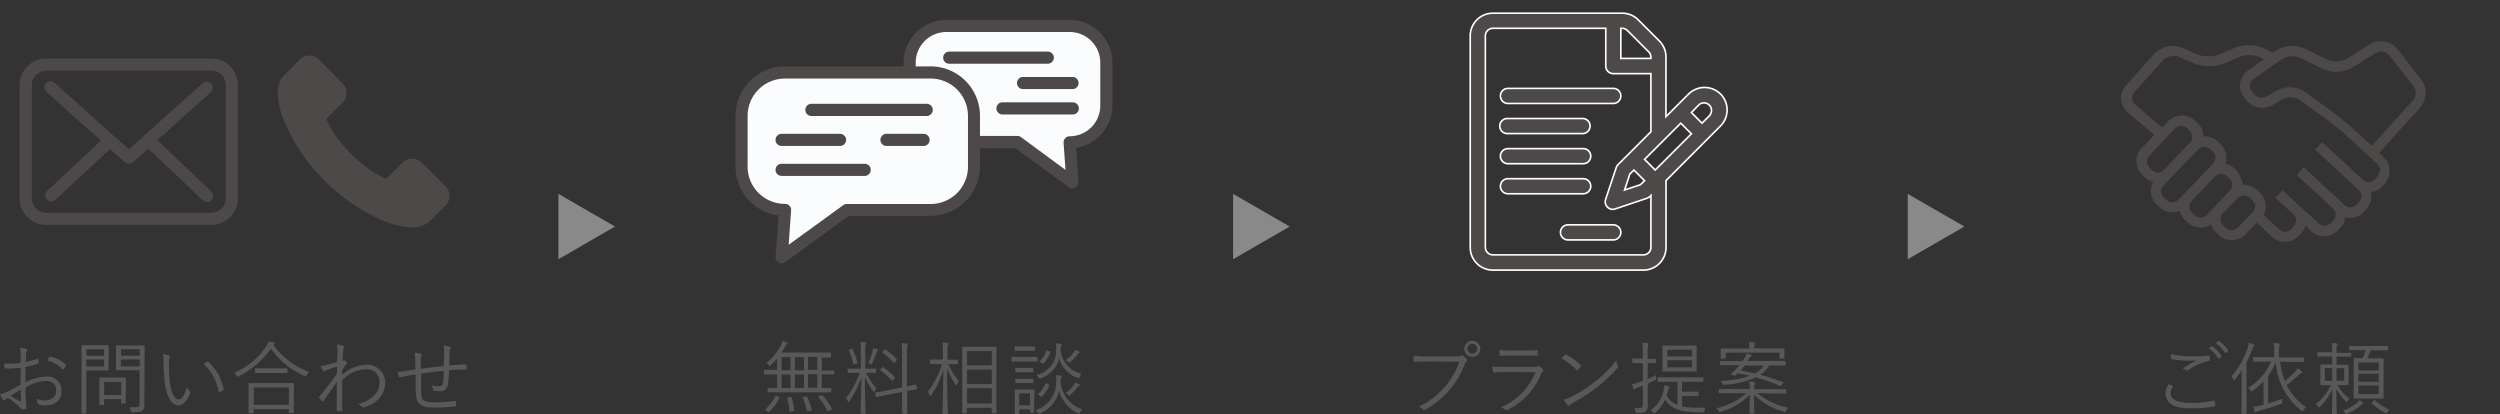 <svg id="レイヤー_1" data-name="レイヤー 1" xmlns="http://www.w3.org/2000/svg" viewBox="0 0 441.41 73.15"><rect x="0" y="0" width="441.41" height="73.15" fill="#333333" stroke="none"/><defs><style>.cls-1{fill:none;opacity:0.5;}.cls-2{fill:#595757;}.cls-3,.cls-5{fill:#4c4948;}.cls-4{fill:#fbfcfd;}.cls-5{stroke:#fff;stroke-miterlimit:10;stroke-width:0.29px;}.cls-6{fill:#898989;}</style></defs><title>アートボード 8</title><rect class="cls-1" x="361.41" width="80" height="50"/><path class="cls-2" d="M383.61,68.15a.11.11,0,0,1,0,.18,2.26,2.26,0,0,0-.38,1.1c0,1.14,1.29,1.7,3.59,1.7a17.58,17.58,0,0,0,4-.4c.12,0,.16,0,.19.1a5.41,5.41,0,0,1,.13.73c0,.11,0,.15-.18.18a20.67,20.67,0,0,1-4.25.36c-2.73,0-4.35-.83-4.35-2.63a2.94,2.94,0,0,1,.57-1.66Zm3.27-5.24c1,0,2.13,0,3.1-.12.13,0,.18,0,.2.12a5.41,5.41,0,0,1,0,.63c0,.16-.06.2-.2.21a9.33,9.33,0,0,0-3.63,1.6.32.32,0,0,1-.39,0,1.45,1.45,0,0,0-.57-.28,17.27,17.27,0,0,1,2.41-1.4c-.46,0-1.08,0-1.52,0a14.71,14.71,0,0,1-2.84-.25c-.08,0-.13-.06-.13-.2s0-.47,0-.71A16.71,16.71,0,0,0,386.88,62.91Zm3.6-1.79a.12.12,0,0,1,.16,0,6.73,6.73,0,0,1,1.58,1.69.11.11,0,0,1,0,.16l-.4.33c-.07.06-.14.05-.18,0a6.12,6.12,0,0,0-1.63-1.8Zm1.18-.93a.12.12,0,0,1,.16,0,7.73,7.73,0,0,1,1.59,1.64c0,.07,0,.11,0,.17l-.38.33c-.05.06-.11.06-.17,0a6.59,6.59,0,0,0-1.61-1.76Z"/><path class="cls-2" d="M395.81,67.35c0-.53,0-1.33,0-2A14.26,14.26,0,0,1,394.62,67c-.07.1-.13.14-.17.14s-.07,0-.11-.12a1.68,1.68,0,0,0-.37-.56,14,14,0,0,0,2.87-5,4.06,4.06,0,0,0,.21-.94,4.79,4.79,0,0,1,.86.29c.11.06.17.09.17.17s-.05.12-.13.18-.17.21-.29.53a20,20,0,0,1-1,2.27v6.85c0,1.46,0,2.09,0,2.16s0,.11-.11.11h-.66c-.1,0-.11,0-.11-.11s0-.7,0-2.16Zm6.78-3.49a13.64,13.64,0,0,0,.82,3.41,18.58,18.58,0,0,0,1.91-1.7,2.9,2.9,0,0,0,.4-.56,5,5,0,0,1,.65.56.25.25,0,0,1,.08.17c0,.06,0,.1-.16.16a1.38,1.38,0,0,0-.44.32A26.51,26.51,0,0,1,403.74,68a10.68,10.68,0,0,0,3.43,3.92,2.15,2.15,0,0,0-.48.52c-.08.13-.11.19-.17.19s-.1,0-.18-.12a11.77,11.77,0,0,1-4.5-8.59,12.52,12.52,0,0,1-1.37,2.43v4.9c.74-.21,1.64-.51,2.55-.83a4.21,4.21,0,0,0-.06.55c0,.25,0,.26-.28.36a37.86,37.86,0,0,1-3.76,1.18,1.29,1.29,0,0,0-.54.22.19.19,0,0,1-.15.09c-.06,0-.11-.07-.14-.14a7.9,7.9,0,0,1-.28-.86,11.79,11.79,0,0,0,1.5-.28l.35-.08V67.3A13.22,13.22,0,0,1,397.74,69c-.1.08-.15.13-.21.13s-.1-.06-.17-.19a1.64,1.64,0,0,0-.42-.45A10.3,10.3,0,0,0,401,63.86h-1.08c-1.41,0-1.88,0-2,0s-.11,0-.11-.11v-.59c0-.1,0-.11.11-.11s.55,0,2,0h1.63V61.9a6.13,6.13,0,0,0-.1-1.34,6.84,6.84,0,0,1,.92.08c.1,0,.17.06.17.12a.68.68,0,0,1-.07.25,2.31,2.31,0,0,0-.08.8v1.3h2.29c1.42,0,1.9,0,2,0s.1,0,.1.11v.59c0,.1,0,.11-.1.11s-.56,0-2,0Z"/><path class="cls-2" d="M415.15,62.86c0,.09,0,.11-.11.11s-.46,0-1.68,0h-.81v1.44h.52c1.08,0,1.43,0,1.5,0s.11,0,.11.12,0,.32,0,1.09v1.18c0,.77,0,1,0,1.09s0,.11-.11.11-.42,0-1.5,0h-.37a8.47,8.47,0,0,0,2.16,2.41,1.67,1.67,0,0,0-.38.37q-.12.18-.18.18c-.06,0-.11-.06-.2-.16a9.23,9.23,0,0,1-1.59-2.15c0,2.53.1,4.24.1,4.44s0,.1-.12.1h-.64c-.1,0-.11,0-.11-.1s.05-1.92.08-4.4a9.7,9.7,0,0,1-2.25,3.15c-.09.07-.13.11-.17.11s-.09,0-.16-.18a1.17,1.17,0,0,0-.36-.43,9.14,9.14,0,0,0,2.67-3.34h-.25c-1.06,0-1.41,0-1.5,0s-.11,0-.11-.11,0-.32,0-1.09V65.56c0-.77,0-1,0-1.09s0-.12.11-.12.44,0,1.5,0h.48V62.94h-.84c-1.22,0-1.61,0-1.68,0s-.11,0-.11-.11V62.3c0-.09,0-.1.11-.1s.46,0,1.68,0h.84V62a5.9,5.9,0,0,0-.09-1.43,7,7,0,0,1,.85.07c.11,0,.18.07.18.11a.67.67,0,0,1-.07.24,2.52,2.52,0,0,0-.1,1v.31h.81c1.22,0,1.61,0,1.68,0s.11,0,.11.1ZM411.78,65h-1.3v2.24h1.3Zm2.13,0h-1.36v2.24h1.36Zm3.23,6.36a2.43,2.43,0,0,0-.32.21,8.78,8.78,0,0,1-2.38,1.48.85.85,0,0,1-.22.07c-.07,0-.1-.07-.2-.22a1.44,1.44,0,0,0-.36-.41,7,7,0,0,0,2.5-1.37,2.92,2.92,0,0,0,.41-.48c.24.14.42.27.59.39a.26.26,0,0,1,.11.19S417.24,71.34,417.14,71.39Zm4.51-9.61c0,.1,0,.11-.11.11s-.5,0-1.82,0h-1.16a14,14,0,0,1-.56,1.4h1.15c1.15,0,1.51,0,1.59,0s.12,0,.12.12,0,.5,0,1.63v3.61c0,1.14,0,1.58,0,1.65s0,.11-.12.11-.44,0-1.59,0H417.3c-1.15,0-1.53,0-1.6,0s-.12,0-.12-.11,0-.51,0-1.65V65c0-1.16,0-1.59,0-1.66s0-.12.12-.12.42,0,1.46,0a9.14,9.14,0,0,0,.53-1.4h-1c-1.3,0-1.73,0-1.79,0s-.12,0-.12-.11V61.2c0-.1,0-.11.12-.11s.49,0,1.79,0h3.05c1.32,0,1.75,0,1.82,0s.11,0,.11.11ZM420,64H416.4v1.4H420ZM420,66H416.4v1.4H420Zm0,2.06H416.4v1.52H420Zm-.85,2.66c.12-.1.14-.1.22,0a7.61,7.61,0,0,0,2.52,1.58,1.47,1.47,0,0,0-.35.44c-.08.15-.12.22-.19.22a.57.57,0,0,1-.23-.08,9,9,0,0,1-2.31-1.66c-.08-.08-.08-.11.07-.24Z"/><path class="cls-3" d="M428.31,16.42a3.79,3.79,0,0,0-.77-2.33l-4.26-5.45a3.66,3.66,0,0,0-2.89-1.37,3.54,3.54,0,0,0-1.88.52l-4.16,2.59a3.85,3.85,0,0,1-1.91.47,3.46,3.46,0,0,1-1.47-.29l-4.07-2a4.84,4.84,0,0,0-2.12-.45,5.22,5.22,0,0,0-3,.86l-.48.33-1.61-.8A6.18,6.18,0,0,0,397,8a6.56,6.56,0,0,0-2.43.45l-2.77,1.18a5.71,5.71,0,0,1-3.77,0L385.3,8.43a4,4,0,0,0-1.59-.31,4.85,4.85,0,0,0-1.8.35,4.2,4.2,0,0,0-1.52,1l-5.05,5.66a3.27,3.27,0,0,0-.84,2.19,3.3,3.3,0,0,0,1.16,2.5l4.71,4-2.23,2.33a3.32,3.32,0,0,0,.11,4.72l.45.43a3.26,3.26,0,0,0,1.48.8,3.33,3.33,0,0,0-.41,1.59,3.37,3.37,0,0,0,1,2.42h0l.46.44a3.39,3.39,0,0,0,2.31.92,3.3,3.3,0,0,0,1.31-.27,3.33,3.33,0,0,0,.93,1.62l.45.43a3.4,3.4,0,0,0,2.32.92,3.35,3.35,0,0,0,1.85-.56,3.3,3.3,0,0,0,.88,1.43l.45.43a3.35,3.35,0,0,0,2.32.92,3.32,3.32,0,0,0,2.42-1l2-2.06,2.68,2.48a3.38,3.38,0,0,0,4.74-.17l.43-.46a3.21,3.21,0,0,0,.75-1.36l1,1a3.38,3.38,0,0,0,4.74-.17l.43-.46a3.29,3.29,0,0,0,.85-1.84,3.48,3.48,0,0,0,.84.12,3.37,3.37,0,0,0,2.46-1.07l.42-.45a3.36,3.36,0,0,0,.9-2.28,3.07,3.07,0,0,0-.1-.74,3.33,3.33,0,0,0,2-1l.42-.46a3.33,3.33,0,0,0-.17-4.72l-.8-.74,7.23-8a3.81,3.81,0,0,0,.95-2.56ZM381,30.47a1.54,1.54,0,0,1-1-.41l-.46-.43a1.53,1.53,0,0,1-.47-1.1,1.51,1.51,0,0,1,.42-1.05L384,22.7a1.53,1.53,0,0,1,2.16-.05l.45.43a2.83,2.83,0,0,1,.47,1.1,1.49,1.49,0,0,1-.27.86s-4.94,5.15-4.94,5.15a1.54,1.54,0,0,1-.89.28Zm3.66,4.77a1.58,1.58,0,0,1-1.11.47,1.53,1.53,0,0,1-1.05-.42l-.45-.43h0a1.49,1.49,0,0,1-.47-1.1,1.53,1.53,0,0,1,.42-1l6.15-6.41a1.52,1.52,0,0,1,2.11,0l.45.43a1.46,1.46,0,0,1,.47,1.1,1.48,1.48,0,0,1-.42,1Zm5,2.7a1.51,1.51,0,0,1-1.1.47,1.49,1.49,0,0,1-1.05-.42l-.46-.43a1.51,1.51,0,0,1-.47-1.1,1.49,1.49,0,0,1,.34-.94l4.25-4.44a1.53,1.53,0,0,1,1-.4,1.51,1.51,0,0,1,1.05.42l.46.43a1.57,1.57,0,0,1,.47,1.1,1.55,1.55,0,0,1-.42,1Zm8.08-.47-2.58,2.7a1.52,1.52,0,0,1-1.1.46,1.57,1.57,0,0,1-1.06-.41l-.45-.44a1.51,1.51,0,0,1-.05-2.14L395.1,35a1.52,1.52,0,0,1,2.15-.05l.46.43a1.51,1.51,0,0,1,.05,2.14Zm22.41-7.3a1.5,1.5,0,0,1-.4,1l-.43.46a1.55,1.55,0,0,1-2.16.08L410,25.08l-1.24,1.33,7.7,7.14a1.49,1.49,0,0,1,.49,1.12,1.51,1.51,0,0,1-.41,1l-.42.46a1.54,1.54,0,0,1-2.16.07l-7.2-6.66-1.24,1.34,6.39,5.91a1.5,1.5,0,0,1,.06,2.12l-.43.46a1.49,1.49,0,0,1-1.11.48,1.51,1.51,0,0,1-1-.4L403,33.59h0l-1.25,1.33h0l0,0L405,37.9A1.51,1.51,0,0,1,405.4,39a1.56,1.56,0,0,1-.41,1l-.43.45a1.54,1.54,0,0,1-1.11.49,1.59,1.59,0,0,1-1-.41l-2.78-2.57a3.38,3.38,0,0,0,.38-1.51A3.34,3.34,0,0,0,399,34l-.45-.43a3.4,3.4,0,0,0-2.32-.92l-.19,0s0,0,0,0a6.39,6.39,0,0,0-1-2.41l-.46-.44a3.43,3.43,0,0,0-1.68-.86,3.44,3.44,0,0,0,.19-1.1,3.33,3.33,0,0,0-1-2.42l-.46-.43a3.35,3.35,0,0,0-2.31-.92,2.85,2.85,0,0,0-.29,0,3.28,3.28,0,0,0-1-2.31h0l-.46-.43a3.32,3.32,0,0,0-2.31-.93,3.36,3.36,0,0,0-2.43,1l-1.08,1.12-4.79-4.08a1.47,1.47,0,0,1-.52-1.12,1.44,1.44,0,0,1,.38-1l5.05-5.66a2.35,2.35,0,0,1,.85-.57,3,3,0,0,1,1.11-.22,2.09,2.09,0,0,1,.86.17l2.77,1.18a7,7,0,0,0,2.61.47,6.94,6.94,0,0,0,2.6-.47l2.77-1.18a4.38,4.38,0,0,1,1.72-.3,4.26,4.26,0,0,1,1.83.35l.74.37-2.83,2a3.27,3.27,0,0,0-1.4,2.68,3.23,3.23,0,0,0,.66,1.95h0l.38.5a3.62,3.62,0,0,0,2.92,1.43,3.57,3.57,0,0,0,1.83-.49l1.69-1a2.79,2.79,0,0,1,1.4-.34,3,3,0,0,1,1.66.46l4.67,3.36a46.27,46.27,0,0,1,3.68,3l5.42,5a1.49,1.49,0,0,1,.48,1.11ZM426,17.76l-7.22,8-3.27-3a48.5,48.5,0,0,0-3.86-3.14L407,16.22a4.94,4.94,0,0,0-5.07-.21l-1.69,1a1.75,1.75,0,0,1-.88.23,1.81,1.81,0,0,1-1.45-.69l-.38-.5h0a1.46,1.46,0,0,1,.33-2.07l5-3.51a3.64,3.64,0,0,1,1.94-.53,3,3,0,0,1,1.32.27l4.07,2a5.31,5.31,0,0,0,2.27.47,5.72,5.72,0,0,0,2.88-.74l4.16-2.59a1.66,1.66,0,0,1,.91-.25,1.82,1.82,0,0,1,1.44.67l4.27,5.45a2.09,2.09,0,0,1-.09,2.55Zm0,0"/><rect class="cls-1" x="1.41" width="80" height="50"/><path class="cls-3" d="M74.54,28.81a2.36,2.36,0,0,0-3.56,0c-.83.82-1.66,1.65-2.48,2.49a.48.48,0,0,1-.68.12c-.54-.29-1.11-.53-1.63-.85A25.56,25.56,0,0,1,60,24.91a14.47,14.47,0,0,1-2.23-3.57.51.51,0,0,1,.12-.65c.84-.81,1.65-1.63,2.46-2.45a2.36,2.36,0,0,0,0-3.64l-1.95-2c-.67-.67-1.34-1.35-2-2a2.37,2.37,0,0,0-3.56,0c-.84.82-1.64,1.67-2.49,2.48a4,4,0,0,0-1.27,2.73,11.47,11.47,0,0,0,.89,5,30.17,30.17,0,0,0,5.37,8.94,33.22,33.22,0,0,0,11,8.61,15.86,15.86,0,0,0,6.1,1.78,4.47,4.47,0,0,0,3.83-1.46c.71-.8,1.51-1.52,2.27-2.28a2.38,2.38,0,0,0,0-3.62c-1.32-1.34-2.66-2.66-4-4Zm0,0"/><path class="cls-3" d="M37.32,10.32H8.17A4.73,4.73,0,0,0,3.45,15V35a4.73,4.73,0,0,0,4.72,4.72H37.31A4.73,4.73,0,0,0,42,35V15.05a4.72,4.72,0,0,0-4.71-4.73ZM39.88,35a2.56,2.56,0,0,1-2.56,2.56H8.17A2.56,2.56,0,0,1,5.61,35V15.05a2.57,2.57,0,0,1,2.56-2.57H37.31a2.57,2.57,0,0,1,2.56,2.57V35Zm0,0"/><path class="cls-3" d="M27.78,24.75l9.44-8.46a1.08,1.08,0,0,0,.08-1.52,1.09,1.09,0,0,0-1.53-.08l-13,11.67L20.22,24.1s0,0,0,0L20,23.92,9.7,14.68a1.08,1.08,0,1,0-1.43,1.61l9.54,8.53-9.5,8.9a1.09,1.09,0,0,0-.05,1.53,1.12,1.12,0,0,0,.79.34,1,1,0,0,0,.73-.29l9.65-9,2.62,2.34a1.08,1.08,0,0,0,1.44,0l2.69-2.41,9.59,9.11a1.08,1.08,0,1,0,1.49-1.56Zm0,0"/><path class="cls-2" d="M3.64,62.72a6.09,6.09,0,0,0-.11-1.32,4.86,4.86,0,0,1,1.12.21.22.22,0,0,1,.17.21.37.37,0,0,1-.07.18,1.44,1.44,0,0,0-.17.72c0,.37,0,.77-.06,1.21a13.41,13.41,0,0,0,2.06-.58c.12-.05.17,0,.19.09s.05.4.05.59,0,.14-.15.18a13.72,13.72,0,0,1-2.19.58c0,.91,0,1.83,0,2.76a8.44,8.44,0,0,1,3.65-1.07A2.48,2.48,0,0,1,10.87,69c0,1.7-1.15,2.58-2.91,2.58a3.77,3.77,0,0,1-1.13-.17c-.13,0-.18-.14-.19-.36a2.25,2.25,0,0,0-.22-.65,3.45,3.45,0,0,0,1.49.3c1.12,0,2-.56,2-1.72S9.2,67.24,8,67.24a8.09,8.09,0,0,0-3.49,1.18c0,.5,0,1.27.07,2.14,0,.66.08,1.11.08,1.33s0,.28-.15.32a3.31,3.31,0,0,1-.59.1c-.13,0-.2-.14-.53-.5a10.67,10.67,0,0,0-2-1.57c-.21.12-.35.22-.48.31a.36.36,0,0,1-.2.09c-.08,0-.14,0-.21-.15A5.46,5.46,0,0,1,0,69.64a7.17,7.17,0,0,0,1.36-.49c.61-.3,1.41-.75,2.27-1.24,0-1,0-2,0-3a18,18,0,0,1-2.56.16c-.18,0-.24-.07-.27-.21A3.49,3.49,0,0,1,.7,64.2a18.7,18.7,0,0,0,2.91-.11C3.63,63.58,3.64,63.19,3.64,62.72ZM1.83,69.89c.68.39,1.15.68,1.74,1,.1,0,.14,0,.14-.1,0-.6,0-1.22-.08-2C3,69.17,2.51,69.48,1.83,69.89Zm6.85-6.8c.06-.09.1-.12.2-.11a5,5,0,0,1,2.77,1.47.11.11,0,0,1,0,.18,4,4,0,0,1-.44.58.12.12,0,0,1-.19,0,4.91,4.91,0,0,0-2.67-1.53C8.45,63.47,8.56,63.29,8.68,63.09Z"/><path class="cls-2" d="M19.18,64c0,.87,0,1.22,0,1.29s0,.11-.11.11-.42,0-1.4,0H15.25V70c0,2,0,2.82,0,2.91s0,.11-.12.11H14.5c-.09,0-.11,0-.11-.11s0-.91,0-2.91V64c0-2,0-2.85,0-2.94s0-.11.11-.11.55,0,1.59,0H17.7c1,0,1.33,0,1.4,0s.11,0,.11.11,0,.43,0,1.29Zm-.8-2.33H15.25v1.14h3.13Zm0,1.81H15.25v1.22h3.13ZM22.2,69c0,1.78,0,2.07,0,2.14s0,.11-.11.11h-.59c-.11,0-.12,0-.12-.11v-.68h-3v.93c0,.1,0,.12-.11.12h-.6c-.1,0-.12,0-.12-.12s0-.37,0-2.22v-1c0-1,0-1.31,0-1.39s0-.11.12-.11.4,0,1.44,0h1.57c1,0,1.36,0,1.44,0s.11,0,.11.11,0,.41,0,1.15Zm-.8-1.58h-3v2.34h3Zm4.1,2c0,.77,0,1.5,0,2s-.1.86-.36,1.07-.62.28-1.74.28c-.25,0-.25,0-.32-.27a2.15,2.15,0,0,0-.25-.61,9.18,9.18,0,0,0,1.06,0c.62,0,.74-.11.74-.67V65.39h-2.5c-1.1,0-1.45,0-1.52,0s-.12,0-.12-.11,0-.34,0-1.21V62.3c0-.86,0-1.12,0-1.21s0-.11.12-.11.42,0,1.52,0H23.9c1.08,0,1.45,0,1.52,0s.11,0,.11.11,0,.64,0,2Zm-.83-7.76H21.35v1.14h3.32Zm0,1.81H21.35v1.22h3.32Z"/><path class="cls-2" d="M29.86,62.8c.09,0,.13.1.13.15a1,1,0,0,1-.06.26,5.06,5.06,0,0,0-.11,1.28,22.69,22.69,0,0,0,.2,3.18c.21,1.66.81,2.86,1.48,2.86s1.1-.89,1.5-2.2a1.84,1.84,0,0,0,.46.7.31.31,0,0,1,.12.35c-.4,1.14-1.15,2.2-2.09,2.2-1.18,0-2.06-1.62-2.37-3.82a31.93,31.93,0,0,1-.25-3.91,5.78,5.78,0,0,0-.11-1.34A3.6,3.6,0,0,1,29.86,62.8Zm6.69,1.08c.08,0,.15-.06.21,0a8.55,8.55,0,0,1,2.73,4.85c0,.09,0,.13-.1.18a2.74,2.74,0,0,1-.64.32.13.13,0,0,1-.19-.11,8.11,8.11,0,0,0-2.63-4.86A5,5,0,0,1,36.55,63.88Z"/><path class="cls-2" d="M48.28,60.9a13.3,13.3,0,0,0,6.28,4.76,2.07,2.07,0,0,0-.39.56c-.07.15-.11.22-.18.22a.57.57,0,0,1-.23-.08,13.61,13.61,0,0,1-5.92-4.82,15.07,15.07,0,0,1-5.71,4.9.52.52,0,0,1-.21.09c-.07,0-.09-.06-.18-.2a1.75,1.75,0,0,0-.43-.5,12.91,12.91,0,0,0,5.74-4.74,2.67,2.67,0,0,0,.39-.8c.34.06.63.11.87.17s.2.08.2.15a.19.19,0,0,1-.1.17Zm3.6,9.51c0,2,0,2.33,0,2.4s0,.12-.12.12h-.66c-.1,0-.11,0-.11-.12v-.57H44.8v.65c0,.08,0,.09-.12.09H44c-.1,0-.11,0-.11-.09s0-.41,0-2.44V69.31c0-1.15,0-1.5,0-1.57s0-.11.11-.11.56,0,1.94,0h3.92c1.37,0,1.85,0,1.92,0s.12,0,.12.11,0,.42,0,1.38Zm-.86-2H44.8v3.06H51Zm-.26-2.66c0,.09,0,.11-.11.11s-.46,0-1.64,0H46.77c-1.18,0-1.55,0-1.64,0s-.11,0-.11-.11v-.61c0-.09,0-.11.11-.11s.46,0,1.64,0H49c1.18,0,1.57,0,1.64,0s.11,0,.11.11Z"/><path class="cls-2" d="M60.61,61.06c.16.06.17.18.1.35a2.22,2.22,0,0,0-.13.55c0,.63-.07,1.12-.09,1.79a.89.89,0,0,0,.22-.11.14.14,0,0,1,.1,0c.06,0,.14,0,.27.18a.51.51,0,0,1,.18.31c0,.08-.06.15-.18.29a7.29,7.29,0,0,0-.69,1c0,.31,0,.53,0,.79a6.49,6.49,0,0,1,4.25-1.8A3.15,3.15,0,0,1,68,67.69c0,1.72-1.17,3.47-3.72,4.23a.3.3,0,0,1-.4-.1,2.1,2.1,0,0,0-.67-.5,5.81,5.81,0,0,0,2.92-1.56A3,3,0,0,0,67,67.63a2.25,2.25,0,0,0-2.34-2.45,6.22,6.22,0,0,0-4.24,1.95c0,1.78,0,3.51,0,5.35,0,.08,0,.11-.12.12a7.12,7.12,0,0,1-.74,0c-.08,0-.11,0-.11-.12,0-1.73,0-3.21.06-5.07-.84,1.17-1.6,2.28-2.39,3.39-.08.09-.15.11-.23,0a4.93,4.93,0,0,1-.52-.5c-.07-.07-.06-.14,0-.23,1-1.26,2.06-2.6,3.13-4.1,0-.46,0-.9,0-1.23-.55.15-1.19.36-1.67.53-.31.11-.47.28-.59.29s-.14,0-.24-.18a6,6,0,0,1-.39-.77,6.35,6.35,0,0,0,.93-.14c.6-.17,1.16-.31,2-.55,0-.54,0-1.06.06-1.89a5.11,5.11,0,0,0-.11-1.23A5.7,5.7,0,0,1,60.61,61.06Z"/><path class="cls-2" d="M78.43,62.17A4.25,4.25,0,0,0,78.3,61a5.48,5.48,0,0,1,1.09.21c.14,0,.18.08.18.18a.39.39,0,0,1-.08.22,1.14,1.14,0,0,0-.11.51c0,.84,0,1.58-.06,2.39,1.07-.08,2-.15,2.89-.18.11,0,.14,0,.14.14s0,.43,0,.62,0,.17-.14.17c-1,0-1.89,0-2.93.12,0,.91-.1,1.78-.17,2.31-.14,1-.64,1.4-1.47,1.4a7.08,7.08,0,0,1-1-.09c-.13,0-.15-.1-.17-.26A3.19,3.19,0,0,0,76.2,68a4.88,4.88,0,0,0,1.36.22c.42,0,.6-.22.67-.8a18,18,0,0,0,.14-1.93c-1.32.11-2.72.28-4,.48,0,1.48,0,2.8,0,3.6.1,1.16.46,1.47,2.52,1.47a24,24,0,0,0,3.39-.25c.17,0,.21,0,.23.12s0,.51,0,.66,0,.18-.13.2a28.22,28.22,0,0,1-3.39.19c-2.7,0-3.37-.54-3.54-2.22-.07-.62-.07-2.15-.07-3.63-.74.11-1.35.21-2,.35a4.85,4.85,0,0,0-.64.18c-.14,0-.23,0-.28-.11a5,5,0,0,1-.26-.87,8.14,8.14,0,0,0,1-.08c.74-.1,1.44-.24,2.13-.36,0-.54,0-1.06,0-1.58a4.91,4.91,0,0,0-.16-1.37,6,6,0,0,1,1.1.18.26.26,0,0,1,.2.21,1.14,1.14,0,0,1-.09.3,1.87,1.87,0,0,0-.09.61c0,.58,0,1,0,1.53,1.21-.16,2.75-.34,4-.46C78.43,63.75,78.43,62.91,78.43,62.17Z"/><rect class="cls-1" x="123.15" width="80" height="50"/><path class="cls-4" d="M160.61,11.06v7.57a6.48,6.48,0,0,0,6.48,6.48h12.54l9.74,7.09-.51-7.09a6.48,6.48,0,0,0,6.49-6.48V11.06a6.48,6.48,0,0,0-6.49-6.48H167.09A6.48,6.48,0,0,0,160.61,11.06Z"/><path class="cls-3" d="M189.37,33.27a1,1,0,0,1-.63-.2l-9.46-6.89H167.09a7.56,7.56,0,0,1-7.55-7.55V11.06a7.56,7.56,0,0,1,7.55-7.55h21.77a7.56,7.56,0,0,1,7.56,7.55v7.57A7.56,7.56,0,0,1,190,26.09l.43,6a1.1,1.1,0,0,1-.55,1A1.11,1.11,0,0,1,189.37,33.27ZM167.09,5.65a5.42,5.42,0,0,0-5.41,5.41v7.57A5.42,5.42,0,0,0,167.09,24h12.54a1.07,1.07,0,0,1,.63.2L188.13,30l-.34-4.8a1.09,1.09,0,0,1,.29-.8,1.06,1.06,0,0,1,.78-.34,5.41,5.41,0,0,0,5.41-5.41V11.06a5.41,5.41,0,0,0-5.41-5.41Z"/><path class="cls-3" d="M185,11.25H167.6a1.07,1.07,0,1,1,0-2.14H185a1.07,1.07,0,0,1,0,2.14Z"/><path class="cls-3" d="M189.37,20.21H177a1.07,1.07,0,1,1,0-2.14h12.42a1.07,1.07,0,0,1,0,2.14Z"/><path class="cls-3" d="M189.37,15.73h-8.74a1.07,1.07,0,1,1,0-2.14h8.74a1.07,1.07,0,0,1,0,2.14Z"/><path class="cls-4" d="M172,20.45v8.94A7.65,7.65,0,0,1,164.33,37H149.52L138,45.42l.59-8.38A7.66,7.66,0,0,1,131,29.39V20.45a7.66,7.66,0,0,1,7.66-7.66h25.72A7.65,7.65,0,0,1,172,20.45Z"/><path class="cls-3" d="M138,46.49a1.06,1.06,0,0,1-.52-.13,1.08,1.08,0,0,1-.55-1l.52-7.3a8.75,8.75,0,0,1-7.59-8.65V20.45a8.74,8.74,0,0,1,8.73-8.73h25.72a8.74,8.74,0,0,1,8.72,8.73v8.94a8.73,8.73,0,0,1-8.72,8.72H149.87l-11.22,8.17A1.06,1.06,0,0,1,138,46.49Zm.59-32.62A6.59,6.59,0,0,0,132,20.45v8.94A6.59,6.59,0,0,0,138.61,36a1.06,1.06,0,0,1,1.07,1.14l-.43,6.08,9.64-7a1.07,1.07,0,0,1,.63-.2h14.81a6.59,6.59,0,0,0,6.58-6.58V20.45a6.59,6.59,0,0,0-6.58-6.58Z"/><path class="cls-3" d="M163.72,20.48H143.17a1.08,1.08,0,0,1,0-2.15h20.55a1.08,1.08,0,0,1,0,2.15Z"/><path class="cls-3" d="M152.68,31.06H138a1.07,1.07,0,1,1,0-2.14h14.67a1.07,1.07,0,0,1,0,2.14Z"/><path class="cls-3" d="M148.33,25.77H138a1.07,1.07,0,1,1,0-2.14h10.32a1.07,1.07,0,0,1,0,2.14Z"/><path class="cls-3" d="M163.07,25.77h-6.55a1.07,1.07,0,1,1,0-2.14h6.55a1.07,1.07,0,0,1,0,2.14Z"/><path class="cls-2" d="M147.3,66c0,.1,0,.11-.11.11s-.51,0-1.81,0h-.28v2.38c1.08,0,1.5,0,1.57,0s.11,0,.11.11v.56c0,.1,0,.11-.11.11s-.55,0-1.92,0h-7.19c-1.37,0-1.83,0-1.9,0s-.12,0-.12-.11v-.56c0-.1,0-.11.12-.11s.46,0,1.55,0V66.11h-.4c-1.31,0-1.74,0-1.81,0s-.11,0-.11-.11v-.59c0-.09,0-.11.11-.11s.5,0,1.81,0h.4v-2a15.45,15.45,0,0,1-1.1,1.17c-.1.09-.16.14-.2.14s-.11-.06-.21-.19a1.32,1.32,0,0,0-.39-.33,9.53,9.53,0,0,0,2.5-3,3.23,3.23,0,0,0,.34-.87,4,4,0,0,1,.78.28c.07,0,.13.08.13.14s0,.1-.13.17a1.41,1.41,0,0,0-.33.43c-.18.33-.39.67-.63,1h6.64c1.43,0,1.9,0,2,0s.11,0,.11.11V63c0,.1,0,.12-.11.12s-.47,0-1.5,0v2.31h.28c1.3,0,1.74,0,1.81,0s.11,0,.11.11Zm-9.79,4.06c.15.09.15.12.12.2a8.89,8.89,0,0,1-1.79,2.45c-.09.08-.13.07-.27,0l-.35-.26c-.14-.12-.14-.16-.05-.24a6.8,6.8,0,0,0,1.72-2.27c0-.08.07-.08.27,0Zm2.06-7H138v2.31h1.59Zm0,3.07H138v2.38h1.59Zm0,3.93c.14,0,.17,0,.19.1a10.71,10.71,0,0,1,.47,2.31c0,.1,0,.13-.17.14l-.48.06c-.19,0-.21,0-.21-.12a9.36,9.36,0,0,0-.39-2.25c0-.13,0-.14.19-.17Zm2.39-7h-1.61v2.31h1.61Zm0,3.07h-1.61v2.38h1.61ZM142.3,70c.15,0,.16,0,.22.07a10.09,10.09,0,0,1,.8,2.27c0,.11,0,.13-.14.17l-.45.11c-.21.06-.24.06-.27-.06a9.93,9.93,0,0,0-.71-2.28c0-.1,0-.11.15-.17Zm2-7h-1.64v2.31h1.64Zm0,3.07h-1.64v2.38h1.64Zm.67,3.74c.15-.07.17-.07.25,0a10.18,10.18,0,0,1,1.64,2.34c.06.1,0,.14-.13.22l-.39.2c-.18.1-.21.1-.26,0a10.65,10.65,0,0,0-1.56-2.42c-.07-.09-.05-.1.11-.19Z"/><path class="cls-2" d="M152.9,65.85a12.1,12.1,0,0,0,1.87,2.71,2.63,2.63,0,0,0-.33.51c-.06.1-.1.16-.14.16s-.07-.06-.14-.14a13.8,13.8,0,0,1-1.45-2.55c0,3.33.12,6.23.12,6.43s0,.1-.12.1h-.64c-.1,0-.11,0-.11-.1s.08-3.08.11-6.32a17.56,17.56,0,0,1-2.1,4.2c-.06.09-.1.14-.14.14s-.09,0-.14-.16a1.41,1.41,0,0,0-.35-.51,15.6,15.6,0,0,0,2.46-4.47h-.53c-1.09,0-1.43,0-1.51,0s-.11,0-.11-.1v-.54c0-.1,0-.12.11-.12s.42,0,1.51,0H152v-3a8.24,8.24,0,0,0-.1-1.69,5.37,5.37,0,0,1,.87.07c.11,0,.18.07.18.12a.56.56,0,0,1-.1.27,4,4,0,0,0-.07,1.22v3h.27c1.09,0,1.44,0,1.51,0s.11,0,.11.12v.54c0,.09,0,.1-.11.1s-.42,0-1.51,0Zm-2.6-4.27c.16-.07.17-.07.21,0a12.81,12.81,0,0,1,.86,2.39c0,.12,0,.12-.17.19l-.32.12c-.18.07-.2.07-.23,0a10.37,10.37,0,0,0-.78-2.38c-.06-.08,0-.11.11-.17Zm4.63.41a.66.66,0,0,0-.19.31,19.23,19.23,0,0,1-.72,1.84c-.06.13-.09.19-.16.19a.36.36,0,0,1-.18-.09,1.66,1.66,0,0,0-.38-.15,11.31,11.31,0,0,0,.77-2.12,2.26,2.26,0,0,0,.09-.54,5.23,5.23,0,0,1,.71.25c.08,0,.15.07.15.15S155,61.93,154.93,62Zm7,6.62c0,.09,0,.1-.1.13s-.49.07-1.65.29v1.49c0,1.64,0,2.35,0,2.42s0,.11-.12.11h-.67c-.1,0-.11,0-.11-.11s0-.77,0-2.41V69.2l-2.68.52c-1.3.25-1.74.36-1.83.38s-.12,0-.13-.1l-.11-.6c0-.1,0-.11.1-.13s.53,0,1.85-.32l2.8-.56V62.52a11.59,11.59,0,0,0-.1-1.92,7.68,7.68,0,0,1,.91.07c.1,0,.18.07.18.13a.8.8,0,0,1-.07.25,6.83,6.83,0,0,0-.08,1.44v5.73c1-.21,1.41-.32,1.51-.35s.11,0,.13.11Zm-6.17-3.74c.1-.1.13-.1.21,0a11.1,11.1,0,0,1,2,1.7c.1.09.06.12,0,.22l-.31.34c-.14.14-.15.15-.23.07a10.7,10.7,0,0,0-1.95-1.78c-.08-.06-.08-.1,0-.23Zm.41-3.12c.1-.1.11-.1.2,0a9.23,9.23,0,0,1,1.94,1.69c.07.07.09.1,0,.21L158,64c-.15.15-.15.17-.22.07a9.29,9.29,0,0,0-1.92-1.75c-.08-.06-.08-.09.06-.23Z"/><path class="cls-2" d="M167.4,64.24a10.87,10.87,0,0,0,1.91,3,2.36,2.36,0,0,0-.35.65c0,.11-.07.18-.11.18s-.09-.06-.14-.15A14.36,14.36,0,0,1,167.22,65c0,4.33.13,7.73.13,8s0,.11-.13.11h-.67c-.11,0-.13,0-.13-.11s.1-3.63.13-7.79a14.75,14.75,0,0,1-2.12,4.56c-.05.09-.11.14-.15.14s-.08-.05-.13-.15a1.93,1.93,0,0,0-.36-.56,16.56,16.56,0,0,0,2.54-4.92h-.45c-1.14,0-1.49,0-1.57,0s-.11,0-.11-.11v-.58c0-.09,0-.11.11-.11s.43,0,1.57,0h.6V62.17a9.35,9.35,0,0,0-.1-1.71,7.72,7.72,0,0,1,.9.08c.11,0,.18.06.18.12a.69.69,0,0,1-.08.28,3.45,3.45,0,0,0-.09,1.2V63.5h.17c1.12,0,1.48,0,1.55,0s.12,0,.12.11v.58c0,.1,0,.11-.12.11s-.43,0-1.55,0Zm8.53,3.53c0,4.23,0,5,0,5.09s0,.11-.11.11h-.62c-.09,0-.11,0-.11-.11V72h-4.37v.88c0,.09,0,.1-.11.1H170c-.1,0-.11,0-.11-.1s0-.87,0-5.11V65c0-2.79,0-3.59,0-3.67s0-.11.11-.11.49,0,1.71,0h2.43c1.2,0,1.62,0,1.69,0s.11,0,.11.11,0,.88,0,3.28ZM175.12,62h-4.37v2.51h4.37Zm0,3.26h-4.37V67.8h4.37Zm0,3.27h-4.37v2.7h4.37Z"/><path class="cls-2" d="M183.2,63.71c0,.11,0,.13-.11.13s-.38,0-1.4,0H180.1c-1,0-1.33,0-1.4,0s-.11,0-.11-.13v-.59c0-.1,0-.1.11-.1s.37,0,1.4,0h1.59c1,0,1.33,0,1.4,0s.11,0,.11.1Zm-.46-1.89c0,.1,0,.11-.11.11s-.33,0-1.18,0h-1c-.86,0-1.11,0-1.18,0s-.11,0-.11-.11v-.55c0-.09,0-.11.11-.11s.32,0,1.18,0h1c.85,0,1.11,0,1.18,0s.11,0,.11.11Zm-.14,8.94c0,1.62,0,1.89,0,2s0,.11-.12.11H182c-.1,0-.11,0-.11-.11v-.48h-1.92V73c0,.09,0,.1-.12.1h-.56c-.09,0-.11,0-.11-.1s0-.36,0-2.06v-.84c0-.84,0-1.14,0-1.23s0-.11.11-.11.33,0,1.15,0h.94c.83,0,1.08,0,1.16,0s.12,0,.12.11,0,.38,0,1Zm-.14-5.14c0,.09,0,.11-.13.11s-.28,0-1.05,0h-.84c-.78,0-1,0-1.06,0s-.12,0-.12-.11v-.55c0-.1,0-.11.12-.11s.28,0,1.06,0h.84c.77,0,1,0,1.05,0s.13,0,.13.11Zm0,1.91c0,.09,0,.1-.13.1s-.28,0-1.05,0h-.84c-.78,0-1,0-1.06,0s-.12,0-.12-.1V67c0-.09,0-.11.12-.11s.28,0,1.06,0h.84c.77,0,1,0,1.05,0s.13,0,.13.11Zm-.6,1.92h-1.92v2.12h1.92Zm8.85,3.38c-.09.15-.11.22-.18.22a.51.51,0,0,1-.21-.08A6.16,6.16,0,0,1,187,69a5.65,5.65,0,0,1-3.36,4,.82.82,0,0,1-.21.07c-.09,0-.12-.07-.21-.21a1.62,1.62,0,0,0-.44-.46,5,5,0,0,0,3.69-4.83,6.24,6.24,0,0,0,0-1.33,5,5,0,0,1,.77.1c.14,0,.23.07.23.14a.27.27,0,0,1-.07.18c-.07.08-.12.19-.14.63a5.58,5.58,0,0,0,3.85,5A1.79,1.79,0,0,0,190.71,72.83Zm-.07-6.3c-.07.18-.1.25-.17.25a.63.63,0,0,1-.21-.07A5.23,5.23,0,0,1,187,63.29a5,5,0,0,1-3.21,3.49.82.82,0,0,1-.21.07c-.07,0-.11-.06-.21-.21a1.27,1.27,0,0,0-.41-.42,4.37,4.37,0,0,0,3.51-4.29,6.86,6.86,0,0,0,0-1.32c.34,0,.56.08.76.1s.22.07.22.14a.23.23,0,0,1-.07.18c-.07.09-.11.19-.12.64A4.74,4.74,0,0,0,191,66,1.56,1.56,0,0,0,190.64,66.53Zm-5.53,1.35c.16.09.18.1.14.21A6.4,6.4,0,0,1,184,70c-.08.1-.11.1-.27,0l-.29-.24c-.15-.12-.15-.15-.08-.22a5.58,5.58,0,0,0,1.23-1.82c0-.1.05-.1.24,0Zm.21-5.84c.16.09.18.1.14.21a5.85,5.85,0,0,1-1.2,1.92c-.08.1-.11.1-.26,0l-.3-.23c-.15-.13-.15-.16-.08-.23a4.79,4.79,0,0,0,1.15-1.79c0-.1,0-.1.24,0Zm5.12.33a1,1,0,0,0-.24.25A8.18,8.18,0,0,1,189,63.91c-.1.08-.14.12-.2.12s-.11-.05-.22-.15a2.32,2.32,0,0,0-.42-.3,5.93,5.93,0,0,0,1.34-1.27,2.46,2.46,0,0,0,.31-.56,2.93,2.93,0,0,1,.67.28c.11.06.16.11.16.17S190.54,62.31,190.44,62.37Zm0,5.79a1.23,1.23,0,0,0-.24.26A7.91,7.91,0,0,1,189,69.69c-.1.09-.16.13-.2.13s-.11,0-.22-.16a1.86,1.86,0,0,0-.42-.29,5.86,5.86,0,0,0,1.36-1.26,2.4,2.4,0,0,0,.3-.56,3,3,0,0,1,.68.28c.11,0,.15.11.15.17S190.55,68.11,190.46,68.16Z"/><rect class="cls-1" x="242.28" width="80" height="50"/><path class="cls-5" d="M303.78,16.6a4,4,0,0,0-5.63,0l-4,4V10.07A4,4,0,0,0,293,7.25l-3.76-3.76a4,4,0,0,0-2.81-1.16H263.59a4,4,0,0,0-4,4V43.69a4,4,0,0,0,4,4h26.57a4,4,0,0,0,4-4V31.88l9.63-9.65a4,4,0,0,0,0-5.63ZM286.18,5a1.47,1.47,0,0,1,1.17.39l3.75,3.76a1.45,1.45,0,0,1,.39,1.17h-5.31Zm5.31,38.71A1.33,1.33,0,0,1,290.16,45H263.59a1.34,1.34,0,0,1-1.33-1.33V6.31A1.34,1.34,0,0,1,263.59,5h19.93v6.65A1.33,1.33,0,0,0,284.85,13h6.64V23.26l-3.92,3.92-1.88,1.88a1.38,1.38,0,0,0-.32.52l-1.88,5.63a1.34,1.34,0,0,0,.33,1.36,1.31,1.31,0,0,0,1.36.32L290.81,35a1.36,1.36,0,0,0,.52-.33l.16-.16Zm-3-13.69,1.88,1.88-.72.71-2.81.94.93-2.82Zm3.76,0-1.88-1.88,6.39-6.39,1.88,1.88Zm9.63-9.64-1.37,1.37-1.87-1.88L300,18.48a1.33,1.33,0,0,1,1.87,1.88Zm0,0"/><path class="cls-5" d="M284.85,15.61h-18.6a1.33,1.33,0,1,0,0,2.66h18.6a1.33,1.33,0,0,0,0-2.66Zm0,0"/><path class="cls-5" d="M279.54,20.93H266.25a1.33,1.33,0,1,0,0,2.65h13.29a1.33,1.33,0,0,0,0-2.65Zm0,0"/><path class="cls-5" d="M279.54,26.24H266.25a1.33,1.33,0,1,0,0,2.66h13.29a1.33,1.33,0,0,0,0-2.66Zm0,0"/><path class="cls-5" d="M279.54,31.55H266.25a1.33,1.33,0,1,0,0,2.66h13.29a1.33,1.33,0,0,0,0-2.66Zm0,0"/><path class="cls-5" d="M284.85,39.7h-8a1.33,1.33,0,1,0,0,2.66h8a1.33,1.33,0,0,0,0-2.66Zm0,0"/><path class="cls-2" d="M252.23,63.82c-.83,0-1.6,0-2.35.09-.17,0-.23,0-.26-.23s-.05-.63-.07-.87a24.88,24.88,0,0,0,2.69.12h5a1.28,1.28,0,0,0,.7-.13.35.35,0,0,1,.37,0,3.91,3.91,0,0,1,.63.58.3.3,0,0,1,0,.43,1.33,1.33,0,0,0-.31.48,15.36,15.36,0,0,1-6.9,8,.35.35,0,0,1-.48,0,2.31,2.31,0,0,0-.73-.48,14.06,14.06,0,0,0,7.16-7.94Zm9.15-2.24A1.42,1.42,0,1,1,260,60.17,1.42,1.42,0,0,1,261.38,61.58Zm-2.3,0a.88.88,0,1,0,.88-.88A.87.87,0,0,0,259.08,61.58Z"/><path class="cls-2" d="M265.81,65.69a19.31,19.31,0,0,0-2,.07c-.12,0-.18-.05-.21-.19a6.15,6.15,0,0,1-.09-.88,23.21,23.21,0,0,0,2.32.1h5a1.52,1.52,0,0,0,.68-.1c.17-.08.24-.1.38,0a3.6,3.6,0,0,1,.52.51c.14.18.12.27,0,.38a1.1,1.1,0,0,0-.32.47,12.22,12.22,0,0,1-5.91,6.32c-.17.09-.27.09-.38,0a2.62,2.62,0,0,0-.79-.43,11.53,11.53,0,0,0,6.1-6.23Zm1.13-2.92c-.74,0-1.37,0-2,.06-.12,0-.15,0-.16-.2a7.13,7.13,0,0,1-.07-.84,18.15,18.15,0,0,0,2.28.1h2.17c.88,0,1.5,0,2.17-.07.13,0,.16,0,.16.17s0,.43,0,.63,0,.19-.19.18c-.64,0-1.23,0-2.08,0Z"/><path class="cls-2" d="M276.3,62.6a.17.17,0,0,1,.25,0,12.84,12.84,0,0,1,2.53,1.86c.09.1.11.15,0,.26a6.49,6.49,0,0,1-.48.61c-.08.09-.13.11-.22,0a14.48,14.48,0,0,0-2.66-2.07C275.94,63,276.15,62.77,276.3,62.6ZM277.56,70a23.56,23.56,0,0,0,4.05-2.61,21.39,21.39,0,0,0,3.78-3.77,4.3,4.3,0,0,0,.24.93c.08.18.07.29-.1.49a25.55,25.55,0,0,1-3.4,3.22,29.07,29.07,0,0,1-4.2,2.73,5.32,5.32,0,0,0-.77.55.23.23,0,0,1-.38,0,5.45,5.45,0,0,1-.69-1A7.46,7.46,0,0,0,277.56,70Z"/><path class="cls-2" d="M290.9,66.93a14,14,0,0,0,1.49-.7c0,.18,0,.35,0,.53s0,.33-.29.44-.77.38-1.17.54v1.7c0,.91,0,1.58,0,2.11s-.1.92-.38,1.11-.54.24-1.4.25c-.28,0-.29,0-.36-.28a2.28,2.28,0,0,0-.25-.59,6.07,6.07,0,0,0,1,0c.41,0,.53-.17.53-.68V68.08c-.28.11-.56.23-.84.32a1.54,1.54,0,0,0-.52.27.3.3,0,0,1-.16.08.15.15,0,0,1-.14-.12,7.21,7.21,0,0,1-.26-.82,8.77,8.77,0,0,0,1.24-.32l.68-.24V64.12h-.45c-.95,0-1.23,0-1.3,0s-.11,0-.11-.11v-.59c0-.09,0-.11.11-.11s.35,0,1.3,0h.45V62.23a8.52,8.52,0,0,0-.1-1.71,7.91,7.91,0,0,1,.91.08c.1,0,.17.06.17.13A.65.65,0,0,1,291,61a3.57,3.57,0,0,0-.09,1.21v1.16H291c.94,0,1.22,0,1.3,0s.12,0,.12.11V64c0,.1,0,.11-.12.11s-.36,0-1.3,0h-.06ZM297,71.74a13,13,0,0,0,2.48.24c.56,0,1.13,0,1.65,0a1.37,1.37,0,0,0-.2.53c0,.28-.07.29-.32.29h-1.06c-2.86-.07-4.47-.58-5.55-2.27a6.34,6.34,0,0,1-1.74,2.33.35.35,0,0,1-.19.11c-.06,0-.12,0-.21-.17a1.87,1.87,0,0,0-.44-.35,5.5,5.5,0,0,0,2.34-3.68,3.27,3.27,0,0,0,.08-.76c.3.07.51.13.73.2s.2.1.2.18a.3.3,0,0,1-.1.2.8.8,0,0,0-.14.32c-.08.32-.17.62-.27.91a3.74,3.74,0,0,0,1.92,1.69v-4.1H294.7c-1.37,0-1.85,0-1.93,0s-.11,0-.11-.11v-.55c0-.11,0-.13.11-.13s.56,0,1.93,0h4c1.38,0,1.85,0,1.93,0s.11,0,.11.13v.55c0,.09,0,.11-.11.11s-.55,0-1.93,0H297v1.74h1.45c1,0,1.28,0,1.36,0s.11,0,.11.11v.55c0,.1,0,.11-.11.11s-.4,0-1.36,0H297Zm2.57-7.55c0,.88,0,1.2,0,1.29s0,.11-.11.11-.48,0-1.7,0h-2.42c-1.22,0-1.61,0-1.69,0s-.12,0-.12-.11,0-.41,0-1.29V62.42c0-.9,0-1.2,0-1.29s0-.11.12-.11.47,0,1.69,0h2.42c1.22,0,1.63,0,1.7,0s.11,0,.11.11,0,.39,0,1.29Zm-.81-2.44h-4.37v1.19h4.37Zm0,1.86h-4.37v1.25h4.37Z"/><path class="cls-2" d="M310.29,69.41A12.68,12.68,0,0,0,315.76,72a2,2,0,0,0-.38.51c-.13.25-.14.25-.41.17a11.59,11.59,0,0,1-5.28-3c0,1.73.06,3,.06,3.23s0,.1-.11.1H309c-.1,0-.11,0-.11-.1s.05-1.43.07-3.21a11.71,11.71,0,0,1-5.1,3c-.27.08-.3.1-.42-.16a1.75,1.75,0,0,0-.37-.47,11.61,11.61,0,0,0,5.26-2.65h-2.89c-1.33,0-1.78,0-1.85,0s-.12,0-.12-.11V68.8c0-.1,0-.12.12-.12s.52,0,1.85,0h3.49v0a6.06,6.06,0,0,0-.1-1.29c.34,0,.62,0,.88.07s.19.07.19.11a.94.94,0,0,1-.09.31,3.6,3.6,0,0,0-.07.77v.07h3.67c1.33,0,1.79,0,1.86,0s.12,0,.12.12v.53c0,.1,0,.11-.12.11s-.53,0-1.86,0Zm5-5c0,.1,0,.12-.11.12s-.53,0-1.89,0h-.92a5.55,5.55,0,0,1-1.56,1.64c1.28.35,2.55.77,4,1.29.1,0,.11,0,0,.21l-.24.32c-.12.18-.14.18-.25.14A40.3,40.3,0,0,0,310,66.62a14.78,14.78,0,0,1-5.52,1.31c-.25,0-.26,0-.36-.21a1.42,1.42,0,0,0-.31-.48,16.53,16.53,0,0,0,5.17-.9c-.7-.16-1.42-.32-2.15-.44l-.41.39a.31.31,0,0,1-.31,0l-.38-.13c-.16-.06-.16-.11-.09-.17a6.87,6.87,0,0,0,.69-.63c.28-.29.55-.59.79-.88h-1.39c-1.36,0-1.82,0-1.89,0s-.13,0-.13-.12v-.5c0-.1,0-.11.13-.11s.53,0,1.89,0h1.9l.26-.35a4.85,4.85,0,0,0,.51-1,6,6,0,0,1,.76.22c.1,0,.14.08.14.17s-.08.12-.17.18a1.5,1.5,0,0,0-.39.46c-.07.1-.14.21-.21.3h4.72c1.36,0,1.82,0,1.89,0s.11,0,.11.11Zm-.22-2c0,.52,0,.74,0,.81s0,.1-.11.1h-.65c-.1,0-.11,0-.11-.1v-.95h-9.51v.95c0,.09,0,.1-.11.1h-.65c-.1,0-.11,0-.11-.1s0-.29,0-.81v-.22c0-.23,0-.45,0-.54s0-.11.11-.11.58,0,1.95,0h3v-.07a4.63,4.63,0,0,0-.1-1.07,6.77,6.77,0,0,1,.92.06c.1,0,.17.06.17.11a.7.7,0,0,1-.08.27,1.78,1.78,0,0,0-.07.66v0H313c1.37,0,1.86,0,1.95,0s.11,0,.11.11,0,.31,0,.51Zm-7,2.13a10.61,10.61,0,0,1-.74.88c.88.16,1.72.32,2.56.53a5.72,5.72,0,0,0,1.58-1.41Z"/><polygon class="cls-6" points="108.59 40 98.59 34.23 98.59 45.77 108.59 40"/><polygon class="cls-6" points="227.72 40 217.72 34.23 217.72 45.77 227.72 40"/><polygon class="cls-6" points="346.84 40 336.84 34.23 336.84 45.77 346.84 40"/></svg>